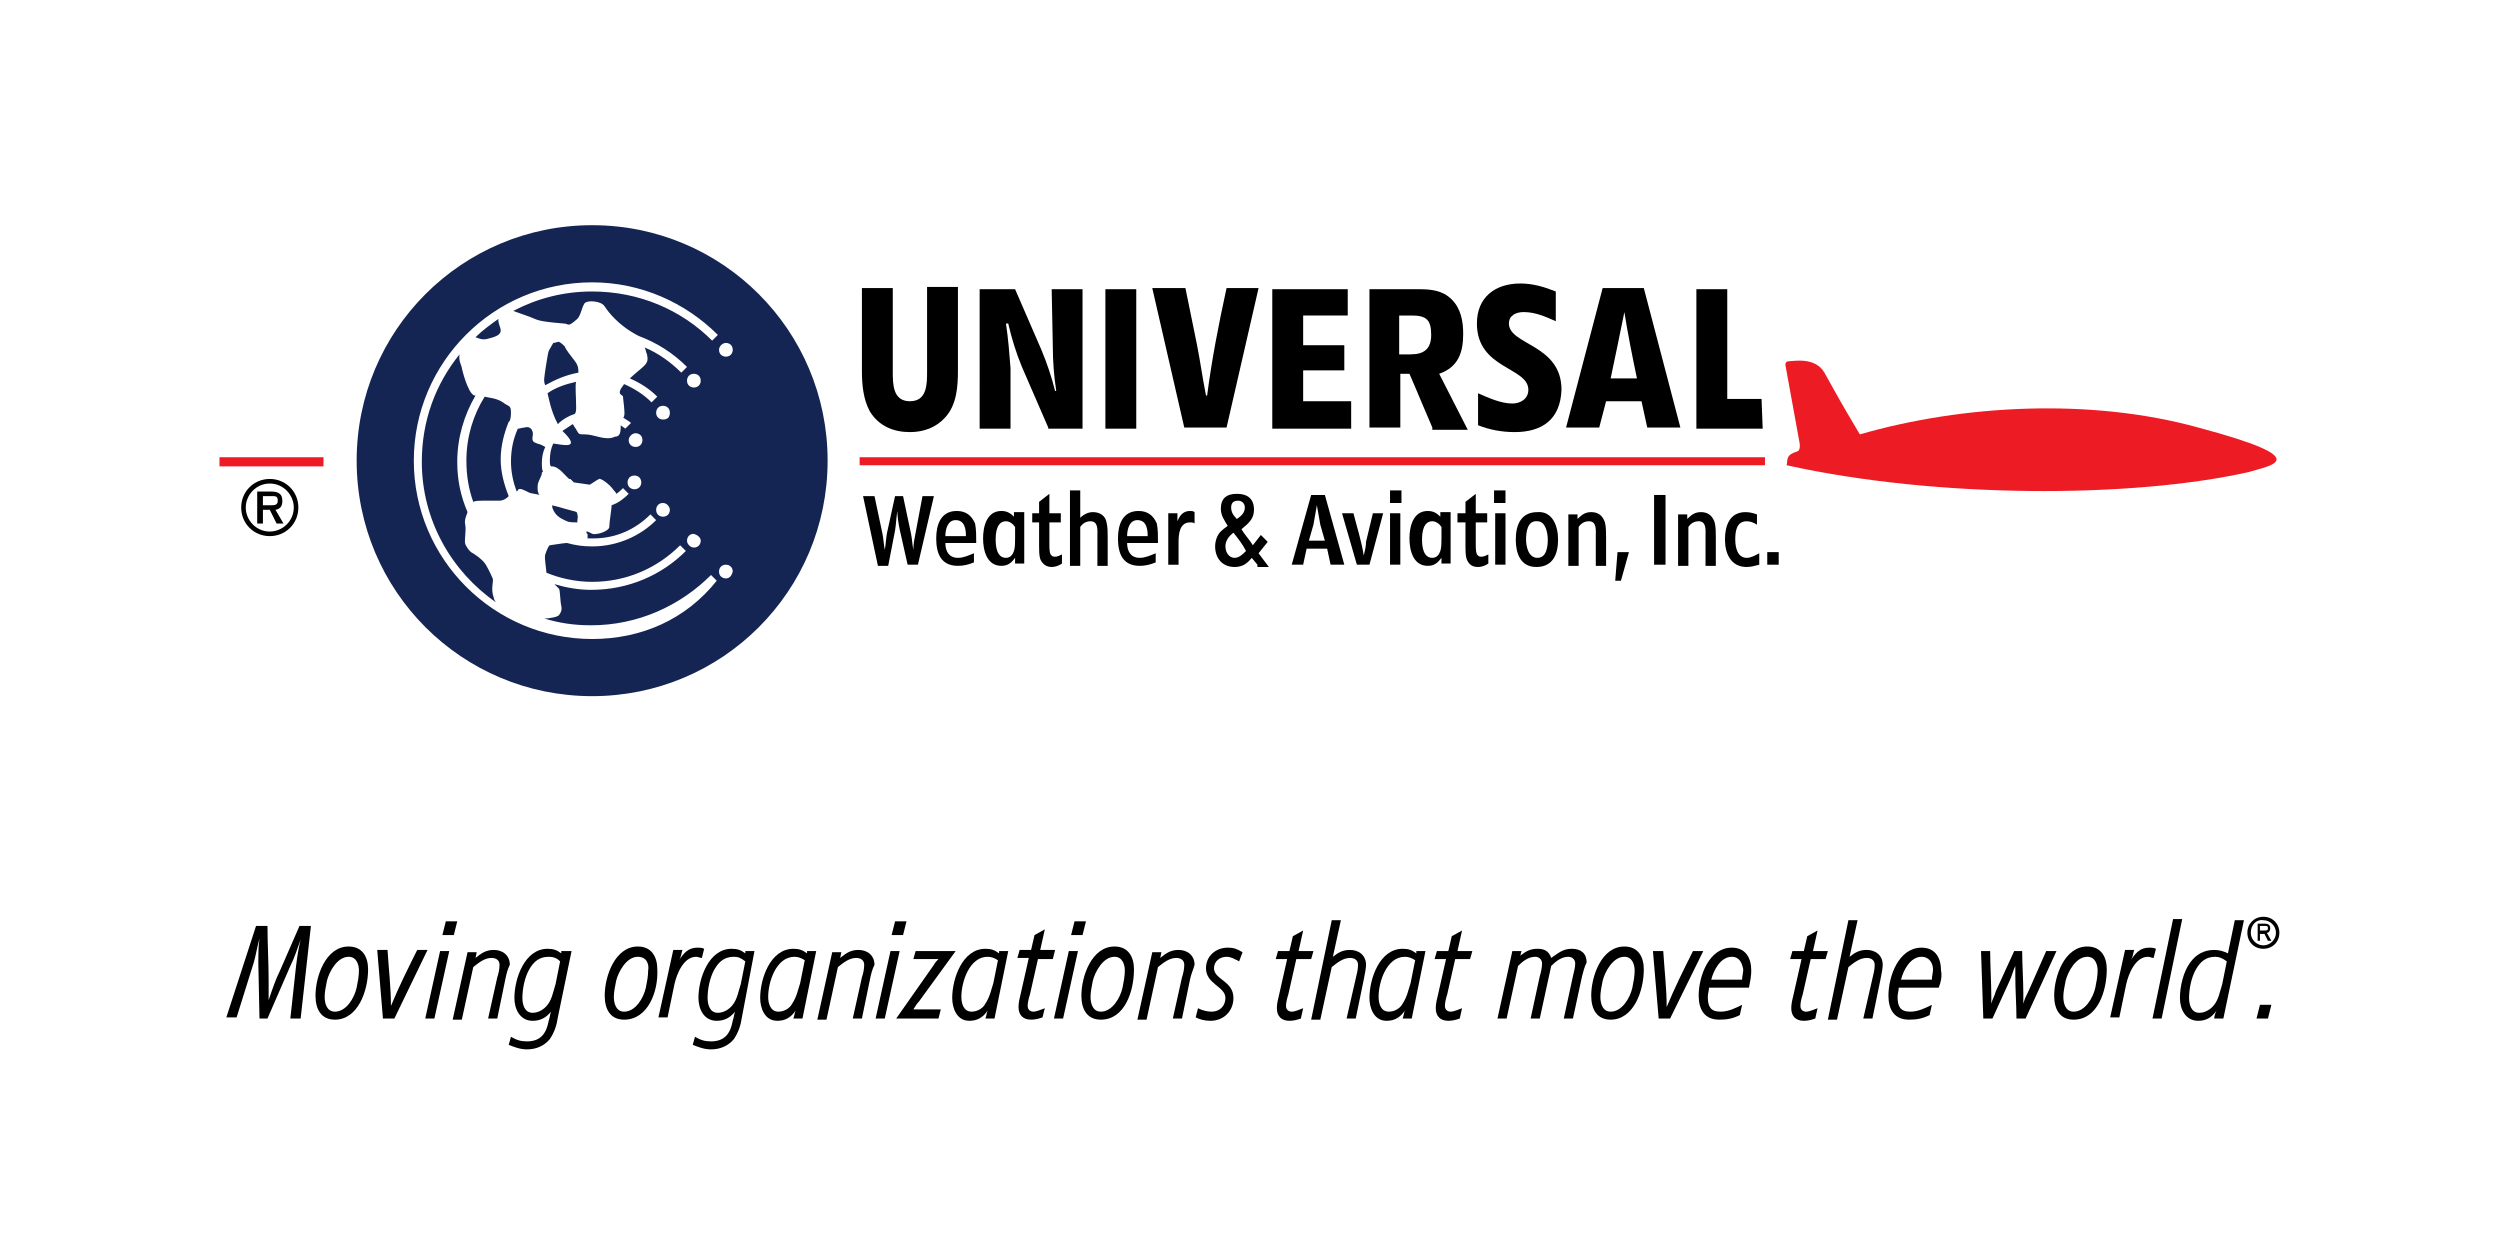 <?xml version="1.0" encoding="utf-8"?>
<!-- Generator: Adobe Illustrator 26.0.1, SVG Export Plug-In . SVG Version: 6.00 Build 0)  -->
<svg version="1.1" id="logo" xmlns="http://www.w3.org/2000/svg" xmlns:xlink="http://www.w3.org/1999/xlink" x="0px" y="0px"
	 viewBox="0 0 218.7 109.3" style="enable-background:new 0 0 218.7 109.3;" xml:space="preserve">
<style type="text/css">
	.st0{fill:#ED1C24;}
	.st1{fill:#152553;}
</style>
<g>
	<g>
		<rect x="75.2" y="40" class="st0" width="79.2" height="0.7"/>
		<rect x="19.2" y="40" class="st0" width="9.1" height="0.8"/>
		<path class="st0" d="M192.3,37.4c-9.4-2.6-20.6-2-29.6,0.6c-1.9-3.2-1.7-2.9-3.1-5.4c-0.8-1.4-2.7-1-3.1-1c-0.4,0-0.3,0.4-0.3,0.4
			l1.2,6.6c0,0,0.2,0.8-0.2,0.9c-1,0.3-0.8,0.7-0.9,1.2c13.1,2.9,30.1,2.9,40.4,0.6C198.6,40.7,202.8,40.2,192.3,37.4z"/>
		<g>
			<path d="M83.8,32.4c0,1.4-0.1,3-1.1,4.1c-0.8,0.9-1.9,1.3-3.1,1.3c-1.4,0-2.7-0.5-3.5-1.8c-0.6-1.1-0.7-2.4-0.7-3.6v-7.2h2.7v7.3
				c0,1.1,0,2.6,1.5,2.6c1.5,0,1.5-1.5,1.5-2.6v-7.4h2.7V32.4z"/>
			<path d="M91.7,37.4l-2.3-5.3c-0.5-1.2-0.9-2.5-1.2-3.8H88c0.2,1.3,0.3,2.6,0.4,3.9l0,5.3h-2.7V25.3h3.1l2.3,5.3
				c0.5,1.2,0.9,2.4,1.2,3.6h0.1c-0.2-1.3-0.3-2.6-0.3-3.9l-0.1-5h2.7v12.2H91.7z"/>
			<path d="M96.7,37.4V25.3h2.7v12.2H96.7z"/>
			<path d="M107.3,37.4h-3.7l-2.8-12.2h2.9l1,4.9c0.3,1.5,0.5,3,0.8,4.5h0.1c0.4-3.1,1-6.2,1.7-9.4h2.8L107.3,37.4z"/>
			<path d="M111.3,37.4V25.3h6.6v2.3H114v2.6h3.6v2.2H114v2.7h4.2v2.4H111.3z"/>
			<path d="M125.3,37.4c-0.7-1.6-1.3-3.1-2-4.7h-0.8v4.7h-2.7V25.3h4.3c1.1,0,2.1,0.1,2.9,0.9c0.8,0.8,1,1.9,1,3
				c0,1.6-0.4,2.9-2.1,3.5l2.5,4.9H125.3z M123.5,27.6h-1.1V31h1c1.2,0,1.8-0.5,1.8-1.7C125.2,28,124.8,27.6,123.5,27.6z"/>
			<path d="M132.5,37.8c-1.1,0-2.2-0.2-3.2-0.6v-2.8c0.9,0.4,2,0.9,3,0.9c0.7,0,1.4-0.4,1.4-1.2c0-2-4.5-1.8-4.5-5.8
				c0-2.3,1.6-3.5,3.8-3.5c1.1,0,2.1,0.3,3.1,0.7v2.6c-0.9-0.4-1.8-0.8-2.8-0.8c-0.7,0-1.3,0.3-1.3,1c0,1.9,4.6,1.8,4.6,5.8
				C136.5,36.7,134.9,37.8,132.5,37.8z"/>
			<path d="M144.1,37.4l-0.5-2.3h-3.1l-0.6,2.3h-2.9l3.2-12.2h3.6l3.2,12.2H144.1z M142.1,27.3L142.1,27.3c-0.4,2-0.8,3.9-1.2,5.8
				h2.3C142.8,31.2,142.4,29.2,142.1,27.3z"/>
			<path d="M148.4,37.4V25.3h2.7v9.6h3l0.1,2.6H148.4z"/>
		</g>
		<g>
			<path d="M80.3,49.4h-0.9l-0.7-3.1c-0.1-0.5-0.2-1.1-0.2-1.6h0c-0.1,0.6-0.1,1.1-0.2,1.7l-0.6,3.1h-0.9l-1.3-6.1h1l0.7,3.3
				c0.1,0.5,0.1,0.9,0.2,1.4h0c0.1-0.5,0.1-1,0.2-1.5l0.7-3.2h0.7l0.7,3.3c0.1,0.5,0.1,0.9,0.2,1.4h0c0-0.5,0.1-1,0.2-1.5l0.6-3.2h1
				L80.3,49.4z"/>
			<path d="M85.4,47.5h-2.7c0,0.7,0.3,1.3,1.1,1.3c0.5,0,0.9-0.2,1.4-0.4v0.8c-0.5,0.2-0.9,0.3-1.4,0.3c-1.5,0-1.9-1.1-1.9-2.4
				c0-1.2,0.4-2.4,1.8-2.4c0.8,0,1.3,0.4,1.6,1.1C85.4,46.3,85.4,46.9,85.4,47.5L85.4,47.5z M83.6,45.5c-0.7,0-0.9,0.8-0.9,1.4h1.8
				C84.5,46.3,84.4,45.5,83.6,45.5z"/>
			<path d="M88.8,49.4v-0.2c0-0.1,0-0.2,0-0.4l0,0c-0.3,0.4-0.6,0.7-1.2,0.7c-1.3,0-1.6-1.4-1.6-2.4c0-1,0.3-2.4,1.6-2.4
				c0.5,0,0.8,0.2,1.1,0.5v-0.4h0.9v4.5H88.8z M88.8,46.1c-0.2-0.3-0.5-0.5-0.8-0.5c-0.8,0-0.9,1-0.9,1.6c0,0.6,0.1,1.6,0.9,1.6
				c0.4,0,0.6-0.3,0.7-0.6c0.1-0.3,0.1-0.7,0.1-1.1V46.1z"/>
			<path d="M92,49.6c-0.4,0-0.8-0.2-1-0.7c-0.1-0.3-0.1-0.8-0.1-1.1v-2.1h-0.6v-0.8h0.6v-1l0.9-0.7v1.7h1v0.8h-1v2
				c0,0.2,0,0.8,0.2,0.9c0.1,0.1,0.2,0.1,0.3,0.1c0.2,0,0.4-0.1,0.6-0.2v0.8C92.6,49.5,92.3,49.6,92,49.6z"/>
			<path d="M96,49.4v-2.5c0-0.5,0.1-1.3-0.6-1.3c-0.4,0-0.7,0.2-0.9,0.5v3.4h-0.9v-6.6h0.9v2.4c0.3-0.3,0.7-0.5,1.1-0.5
				c0.6,0,1.1,0.3,1.2,0.9c0.1,0.4,0.1,0.9,0.1,1.3v2.5H96z"/>
			<path d="M101.3,47.5h-2.7c0,0.7,0.3,1.3,1.1,1.3c0.5,0,0.9-0.2,1.4-0.4v0.8c-0.5,0.2-0.9,0.3-1.4,0.3c-1.5,0-1.9-1.1-1.9-2.4
				c0-1.2,0.4-2.4,1.8-2.4c0.8,0,1.3,0.4,1.6,1.1C101.3,46.3,101.3,46.9,101.3,47.5L101.3,47.5z M99.5,45.5c-0.7,0-0.9,0.8-0.9,1.4
				h1.8C100.4,46.3,100.3,45.5,99.5,45.5z"/>
			<path d="M104.1,45.7c-0.9,0-1,1-1,1.7v2h-0.9v-4.5h0.8v0.2c0,0.2,0,0.3,0,0.5h0c0.2-0.5,0.5-0.9,1.1-0.9c0.1,0,0.3,0,0.4,0.1v1
				C104.4,45.7,104.3,45.7,104.1,45.7z"/>
			<path d="M110,49.4l-0.5-0.6c-0.4,0.5-0.8,0.8-1.5,0.8c-1.1,0-1.7-0.8-1.7-1.8c0-0.5,0.2-1.1,0.6-1.4c0.2-0.2,0.4-0.3,0.5-0.4
				c-0.3-0.5-0.6-0.9-0.6-1.5c0-0.9,0.5-1.3,1.4-1.3c0.9,0,1.5,0.4,1.5,1.4c0,0.8-0.5,1.2-1.1,1.7c0.3,0.5,0.7,0.9,1,1.4l0.7-0.9
				l0.6,0.6l-0.8,1l0.9,1.2H110z M107.9,46.6c-0.4,0.3-0.7,0.7-0.7,1.2c0,0.5,0.3,1,0.8,1c0.4,0,0.7-0.3,1-0.6
				C108.7,47.6,108.3,47.1,107.9,46.6z M108.3,43.8c-0.4,0-0.6,0.2-0.6,0.6c0,0.4,0.2,0.7,0.5,1c0.3-0.2,0.7-0.5,0.7-1
				C108.9,44.1,108.7,43.8,108.3,43.8z"/>
			<path d="M116.4,49.4l-0.3-1.4h-1.8l-0.3,1.4h-1l1.7-6.1h1.2l1.7,6.1H116.4z M115.5,45.9c-0.1-0.6-0.2-1.1-0.3-1.7h0
				c-0.1,0.6-0.2,1.1-0.3,1.7l-0.4,1.4h1.4L115.5,45.9z"/>
			<path d="M119.8,49.4h-1.1l-1.3-4.5h1c0.3,1.2,0.7,2.4,0.9,3.7h0c0.1-0.4,0.2-0.8,0.2-1.2l0.6-2.5h0.9L119.8,49.4z"/>
			<path d="M121.6,44v-1.1h1V44H121.6z M121.6,49.4v-4.5h0.9v4.5H121.6z"/>
			<path d="M126.1,49.4v-0.2c0-0.1,0-0.2,0-0.4l0,0c-0.3,0.4-0.6,0.7-1.2,0.7c-1.3,0-1.6-1.4-1.6-2.4c0-1,0.3-2.4,1.6-2.4
				c0.5,0,0.8,0.2,1.1,0.5v-0.4h0.9v4.5H126.1z M126.1,46.1c-0.2-0.3-0.5-0.5-0.8-0.5c-0.8,0-0.9,1-0.9,1.6c0,0.6,0.1,1.6,0.9,1.6
				c0.4,0,0.6-0.3,0.7-0.6c0.1-0.3,0.1-0.7,0.1-1.1V46.1z"/>
			<path d="M129.3,49.6c-0.5,0-0.8-0.2-1-0.7c-0.1-0.3-0.1-0.8-0.1-1.1v-2.1h-0.7v-0.8h0.7v-1l0.9-0.7v1.7h1v0.8h-1v2
				c0,0.2,0,0.8,0.2,0.9c0.1,0.1,0.2,0.1,0.3,0.1c0.2,0,0.4-0.1,0.6-0.2v0.8C129.9,49.5,129.6,49.6,129.3,49.6z"/>
			<path d="M130.7,44v-1.1h1V44H130.7z M130.8,49.4v-4.5h0.9v4.5H130.8z"/>
			<path d="M136.3,47.2c0,1.2-0.4,2.4-1.9,2.4c-1.4,0-1.8-1.2-1.8-2.4c0-1.2,0.4-2.4,1.9-2.4C135.8,44.7,136.3,46,136.3,47.2z
				 M133.5,47.2c0,0.6,0.2,1.6,1,1.6c0.8,0,0.9-1,0.9-1.6c0-0.6-0.2-1.6-0.9-1.6C133.6,45.5,133.5,46.6,133.5,47.2z"/>
			<path d="M139.6,49.4v-2.5c0-0.5,0.1-1.3-0.6-1.3c-0.4,0-0.7,0.2-0.9,0.5v3.4h-0.9v-4.5h0.8v0.4c0.4-0.4,0.7-0.6,1.2-0.6
				c0.6,0,1,0.3,1.2,0.9c0.1,0.4,0.1,0.9,0.1,1.3v2.5H139.6z"/>
			<path d="M141.8,50.8h-0.5l0.2-2.5h1L141.8,50.8z"/>
			<path d="M144.7,49.4v-6.1h1v6.1H144.7z"/>
			<path d="M149.2,49.4v-2.5c0-0.5,0.1-1.3-0.6-1.3c-0.4,0-0.7,0.2-0.9,0.5v3.4h-0.9v-4.5h0.8v0.4c0.4-0.4,0.7-0.6,1.2-0.6
				c0.6,0,1,0.3,1.2,0.9c0.1,0.4,0.1,0.9,0.1,1.3v2.5H149.2z"/>
			<path d="M152.8,49.6c-1.4,0-1.9-1.2-1.9-2.4c0-1.2,0.4-2.4,1.8-2.4c0.4,0,0.7,0.1,1,0.2v0.9c-0.3-0.2-0.6-0.3-0.9-0.3
				c-0.9,0-1,0.9-1,1.6c0,0.7,0.2,1.6,1,1.6c0.4,0,0.7-0.2,1.1-0.4v1C153.5,49.5,153.2,49.6,152.8,49.6z"/>
			<path d="M154.6,49.4v-1.1h1v1.1H154.6z"/>
		</g>
		<path d="M26.1,44.4c0,1.4-1.1,2.5-2.5,2.5c-1.4,0-2.5-1.1-2.5-2.5c0-1.4,1.1-2.5,2.5-2.5C25,41.9,26.1,43,26.1,44.4z M21.5,44.4
			c0,1.1,0.9,2.1,2.1,2.1c1.1,0,2.1-0.9,2.1-2.1c0-1.1-0.9-2.1-2.1-2.1C22.4,42.3,21.5,43.3,21.5,44.4z M23.7,43c0.5,0,1,0.1,1,0.8
			c0,0.4-0.1,0.7-0.6,0.8l0.7,1.2h-0.6l-0.6-1.2H23v1.2h-0.5V43H23.7z M23,44.2h0.7c0.3,0,0.6,0,0.6-0.4c0-0.4-0.2-0.4-0.5-0.4H23
			V44.2z"/>
		<path class="st1" d="M45,42.3"/>
		<path class="st1" d="M39.3,46.6"/>
		<path class="st1" d="M44.7,36.1c0-0.7-0.2-0.5-0.7-0.9c-0.6-0.4-1.3-0.4-1.6-0.5c-1,1.6-1.6,3.5-1.6,5.6c0,1.3,0.2,2.5,0.6,3.6
			c0.2-0.1,0.6-0.1,0.8-0.1c0.5,0,1.3,0,1.5,0c0.2,0,0.5-0.1,0.7-0.3c0,0,0,0,0.1-0.1c-0.4-1-0.7-2.1-0.7-3.2c0-1.2,0.3-2.3,0.7-3.3
			C44.6,36.9,44.7,36.6,44.7,36.1z M42.8,29.6c1.7-0.4,0.7-1,0.8-1.7c-0.7,0.5-1.4,1-2,1.6C41.9,29.6,42.2,29.8,42.8,29.6z
			 M43.1,50.6c0,0-0.3-0.7-0.6-1.2c-0.3-0.5-1.1-1-1.3-1.1c-0.2-0.2-0.3-0.3-0.5-0.7c-0.1-0.4,0.1-1.1,0-1.7
			c-0.1-0.4,0.1-0.8,0.2-1.1c-0.6-1.4-0.9-2.8-0.9-4.4c0-2.1,0.6-4.1,1.6-5.8c0,0,0,0-0.1,0c-0.6-0.2-1.1-2.4-1.1-2.4
			c0-0.2-0.3-0.6-0.2-1.2c-2.1,2.6-3.3,5.8-3.3,9.4c0,5.1,2.6,9.6,6.5,12.3c-0.1-0.1-0.2-0.3-0.2-0.4C42.9,51.5,43.2,50.9,43.1,50.6
			z M47,38.8c-0.7-0.2-0.3-0.6-0.4-1c-0.1-0.4-0.4-0.5-0.7-0.4c-0.2,0-0.4,0.1-0.6,0.1c-0.4,0.9-0.6,1.8-0.6,2.9
			c0,0.9,0.2,1.8,0.5,2.6c0,0,0.1-0.1,0.1-0.1c0.1-0.3,0.6,0,1,0.2c0.3,0.1,0.6,0.1,0.9,0.2c-0.1-0.1-0.1-0.1-0.1-0.2
			c-0.1-0.1-0.1-0.7,0-0.9c0-0.1,0.3-0.6,0.3-0.8c0-0.1,0-0.1,0.1-0.1c-0.1-0.3-0.1-0.5-0.1-0.8c0-0.5,0.1-1,0.3-1.4
			C47.5,39,47.4,38.9,47,38.8z M49.6,45.6c0.2,0.1,0.6,0.1,0.9,0.1c0-0.3,0.1-0.5,0-0.7c0-0.3-0.1-0.2-1.1-0.5
			c-1-0.3-0.8-0.2-1.1-0.3c0,0,0,0,0,0c0,0.3,0.1,0.4,0.2,0.6C48.8,45.3,49.4,45.5,49.6,45.6z M51.8,19.7
			c-11.4,0-20.6,9.2-20.6,20.6c0,11.4,9.2,20.6,20.6,20.6c11.4,0,20.6-9.2,20.6-20.6C72.4,28.9,63.2,19.7,51.8,19.7z M51.8,55.9
			c-8.6,0-15.6-7-15.6-15.6c0-8.6,7-15.6,15.6-15.6c4.3,0,8.2,1.8,11,4.6l-0.5,0.5c-2.7-2.7-6.4-4.3-10.5-4.3
			c-2.5,0-4.8,0.6-6.9,1.7c0.3,0.1,0.8,0.3,1.4,0.5c0.8,0.3,0.6,0.4,3,0.6c0.5,0,0.3,0.4,1.2-0.4c0.3-0.3,0.4-1,0.6-1.3
			c0.1-0.3,0.9-0.3,1.4-0.1c0.5,0.2,0.3,0.4,1.3,1.4c1,1,2.1,1.5,2.1,1.5s0,0,0,0c1.6,0.6,3,1.5,4.2,2.7l-0.5,0.5
			c-0.9-0.9-2-1.7-3.2-2.2c0.1,0.2,0.1,0.4,0.2,0.6c0.2,0.9-0.2,0.9-1.5,2.1c0.9,0.4,1.7,0.9,2.4,1.6l-0.5,0.5
			c-0.7-0.7-1.5-1.2-2.4-1.6c-0.8,1-0.1,0.9-0.1,1.1c0,0.2,0.2,1.4,0.1,1.7c0,0,0,0.1-0.1,0.1c0.2,0.2,0.5,0.3,0.7,0.5l-0.5,0.5
			c-0.1-0.1-0.3-0.2-0.4-0.3c0,0.1,0,0.1,0,0.1c0,0.6-0.1,0.9-0.5,0.9C53,38.6,52,38,51.2,38c-0.7,0-0.5,0-0.9-0.6
			c-0.1-0.1-0.1-0.2-0.2-0.3c-0.3,0.2-0.6,0.4-0.9,0.6c0.1,0.1,0.2,0.2,0.3,0.3c1.2,1.3-0.3,0.9-1.1,0.8c-0.2,0.4-0.3,0.9-0.3,1.5
			c0,0.2,0,0.4,0.1,0.5c0,0,0.1,0,0.1,0c0.6,0,1.2,0.9,1.5,1.1c0,0,0,0,0.1,0l0.3,0.3l1.4,0.2c0,0,0.6-0.4,0.8-0.5
			c0.1-0.1,0.9,0.4,1.3,1c0.1,0.1,0.2,0.2,0.2,0.3c0.2-0.1,0.4-0.3,0.6-0.5l0.5,0.5c-0.4,0.4-0.9,0.8-1.5,1c0,0,0,0,0,0.1
			c0,0.2-0.2,1.4-0.2,1.8c0,0.3-0.8,0.6-1.1,0.6c-0.4,0.1-0.5-0.1-0.8-0.2c0,0,0,0-0.1,0c0,0.1,0,0.2,0.1,0.2c0,0.2,0,0.3,0,0.4
			c0.2,0,0.4,0,0.5,0c2,0,3.7-0.8,5-2.1l0.5,0.5c-1.4,1.4-3.4,2.3-5.6,2.3c-0.8,0-1.5-0.1-2.2-0.3c-0.3,0-1.4,0.2-1.5,0.2
			c-0.1,0-0.3,0.5-0.4,0.8c-0.1,0.3,0.1,1.3,0.1,1.6c1.2,0.5,2.6,0.8,4,0.8c3,0,5.7-1.2,7.7-3.2l0.5,0.5c-2.1,2.1-5,3.4-8.3,3.4
			c-1.1,0-2.2-0.2-3.2-0.5c0.2,0.2,0.3,0.3,0.4,0.4c0.1,0.1,0.1,1.1,0.2,1.5c0.1,0.4-0.1,0.7-0.2,0.8c-0.1,0.2-1,0.3-1.1,0.3
			c0,0-0.1,0-0.2,0c1.3,0.4,2.6,0.6,4.1,0.6c4.1,0,7.8-1.7,10.5-4.4l0.5,0.5C60,54.2,56.1,55.9,51.8,55.9z M60.7,33.9
			c-0.3,0-0.6-0.2-0.6-0.6c0-0.3,0.2-0.6,0.6-0.6c0.3,0,0.6,0.2,0.6,0.6C61.3,33.7,61,33.9,60.7,33.9z M61.3,47.3
			c0,0.3-0.2,0.6-0.6,0.6c-0.3,0-0.6-0.3-0.6-0.6c0-0.3,0.2-0.6,0.6-0.6C61,46.8,61.3,47,61.3,47.3z M58,36.7
			c-0.3,0-0.6-0.2-0.6-0.6c0-0.3,0.2-0.6,0.6-0.6c0.3,0,0.6,0.2,0.6,0.6C58.6,36.5,58.4,36.7,58,36.7z M58.6,44.6
			c0,0.3-0.2,0.6-0.6,0.6c-0.3,0-0.6-0.2-0.6-0.6c0-0.3,0.2-0.6,0.6-0.6C58.3,44,58.6,44.3,58.6,44.6z M55.6,39.1
			c-0.3,0-0.6-0.2-0.6-0.6c0-0.3,0.3-0.6,0.6-0.6c0.3,0,0.6,0.2,0.6,0.6C56.2,38.8,56,39.1,55.6,39.1z M56.1,42.2
			c0,0.3-0.2,0.6-0.6,0.6c-0.3,0-0.6-0.2-0.6-0.6c0-0.3,0.2-0.6,0.6-0.6C55.9,41.6,56.1,41.9,56.1,42.2z M63.5,50.6
			c-0.3,0-0.6-0.2-0.6-0.6c0-0.3,0.2-0.6,0.6-0.6c0.3,0,0.6,0.2,0.6,0.6C64,50.4,63.8,50.6,63.5,50.6z M63.5,31.2
			c-0.3,0-0.6-0.2-0.6-0.6c0-0.3,0.3-0.6,0.6-0.6c0.3,0,0.6,0.2,0.6,0.6C64.1,30.9,63.9,31.2,63.5,31.2z M47.7,33.7
			c0.9-0.5,1.8-0.9,2.9-1.1c0-0.3,0-0.6-0.3-1c-0.3-0.4-0.8-1-0.9-1.3c-0.1-0.1-0.3-0.3-0.5-0.4c-0.2,0-0.3,0.1-0.5,0.1
			c-0.1,0.2-0.3,0.5-0.4,0.7c-0.1,0.3-0.4,2.3-0.4,2.5C47.6,33.3,47.6,33.5,47.7,33.7z M50.4,33.4c-0.9,0.2-1.8,0.5-2.5,1
			c0.1,0.4,0.3,1.6,0.9,2.7c0.4-0.4,0.9-0.7,1.5-0.9c0.1-0.2,0.1-0.3,0.1-0.6C50.4,34.7,50.3,33.7,50.4,33.4
			C50.4,33.5,50.4,33.4,50.4,33.4z"/>
	</g>
	<g>
		<path d="M26.3,89.1h-0.9l0.5-4.6c0.1-0.8,0.2-1.5,0.4-2.3h0c-0.3,0.8-0.5,1.5-0.9,2.3l-2,4.6h-0.7l-0.1-4.8l0-0.3
			c0-0.6,0-1.2,0.1-1.9h0c-0.2,0.7-0.3,1.4-0.5,2.1l-1.5,4.8h-0.9l2.6-8h1c0,1.6,0.1,3.2,0.1,4.8c0,0.6,0,1.2,0,1.7h0
			c0.3-0.9,0.6-1.8,1-2.6l1.7-3.9h1L26.3,89.1z"/>
		<path d="M29.3,89.2c-1.2,0-1.7-0.9-1.7-2.1c0-1.7,0.9-4.3,2.9-4.3c1.2,0,1.7,0.9,1.7,2C32.2,86.7,31.3,89.2,29.3,89.2z M30.5,83.7
			c-1,0-1.7,1.3-1.9,2.1c-0.1,0.5-0.2,1-0.2,1.4c0,0.6,0.2,1.3,0.9,1.3c1,0,1.7-1.2,1.9-2.1c0.1-0.5,0.2-1,0.2-1.5
			C31.4,84.4,31.2,83.7,30.5,83.7z"/>
		<path d="M34.5,89.1h-1L33,83.1h0.9c0.1,1.6,0.3,3.3,0.3,4.9h0c0.7-1.7,1.5-3.3,2.3-4.9h0.9L34.5,89.1z"/>
		<path d="M38,89.1h-0.8l1.3-5.9h0.8L38,89.1z M39.7,81.8h-1l0.3-1.2h1L39.7,81.8z"/>
		<path d="M44.2,85.7l-0.7,3.4h-0.8l0.8-3.6c0.1-0.3,0.2-0.7,0.2-1.1c0-0.4-0.3-0.6-0.7-0.6c-0.6,0-1.1,0.4-1.6,0.8l-1,4.6h-0.8
			l1.3-5.9h0.8l-0.1,0.5c0.5-0.4,0.9-0.7,1.6-0.7c0.8,0,1.4,0.5,1.4,1.3C44.4,84.8,44.3,85.2,44.2,85.7z"/>
		<path d="M48.8,89c-0.1,0.7-0.3,1.3-0.7,1.9c-0.5,0.6-1.2,0.9-2,0.9c-0.6,0-1.1-0.2-1.6-0.4l0.2-0.7c0.5,0.3,0.9,0.4,1.4,0.4
			c1.2,0,1.7-0.7,1.9-1.8c0.1-0.3,0.1-0.5,0.2-0.8l0,0c-0.4,0.5-0.9,0.8-1.6,0.8c-1.1,0-1.6-1-1.6-2c0-1.7,0.9-4.3,2.9-4.3
			c0.5,0,0.8,0.1,1.2,0.4l0-0.2H50L48.8,89z M48,83.7c-0.8,0-1.3,0.4-1.7,1.1c-0.4,0.7-0.6,1.7-0.6,2.5c0,0.6,0.2,1.3,0.9,1.3
			c0.5,0,1-0.3,1.3-0.7c0.4-0.5,0.5-1.2,0.7-1.8l0.4-2C48.7,83.8,48.4,83.7,48,83.7z"/>
		<path d="M54.6,89.2c-1.2,0-1.7-0.9-1.7-2.1c0-1.7,0.9-4.3,2.9-4.3c1.2,0,1.7,0.9,1.7,2C57.6,86.7,56.7,89.2,54.6,89.2z M55.8,83.7
			c-1,0-1.7,1.3-1.9,2.1c-0.1,0.5-0.2,1-0.2,1.4c0,0.6,0.2,1.3,0.9,1.3c1,0,1.7-1.2,1.9-2.1c0.1-0.5,0.2-1,0.2-1.5
			C56.8,84.4,56.6,83.7,55.8,83.7z"/>
		<path d="M61.4,83.8c-0.2,0-0.3-0.1-0.5-0.1c-1.1,0-1.7,1.5-1.9,2.4l-0.6,2.9h-0.8l1.3-5.9h0.8c-0.1,0.3-0.1,0.6-0.3,0.9l0,0
			c0.4-0.6,0.8-1.1,1.6-1.1c0.2,0,0.4,0,0.6,0.1L61.4,83.8z"/>
		<path d="M64.9,89c-0.1,0.7-0.3,1.3-0.7,1.9c-0.5,0.6-1.2,0.9-2,0.9c-0.6,0-1.1-0.2-1.6-0.4l0.2-0.7c0.5,0.3,0.9,0.4,1.4,0.4
			c1.2,0,1.7-0.7,1.9-1.8c0.1-0.3,0.1-0.5,0.2-0.8l0,0c-0.4,0.5-0.9,0.8-1.6,0.8c-1.1,0-1.6-1-1.6-2c0-1.7,0.9-4.3,2.9-4.3
			c0.5,0,0.8,0.1,1.2,0.4l0-0.2h0.8L64.9,89z M64.2,83.7c-0.8,0-1.3,0.4-1.7,1.1c-0.4,0.7-0.6,1.7-0.6,2.5c0,0.6,0.2,1.3,0.9,1.3
			c0.5,0,1-0.3,1.3-0.7c0.4-0.5,0.5-1.2,0.7-1.8l0.4-2C64.8,83.8,64.6,83.7,64.2,83.7z"/>
		<path d="M70.2,89.1h-0.8c0.1-0.2,0.1-0.5,0.2-0.7l0,0c-0.4,0.6-0.9,0.9-1.6,0.9c-1.1,0-1.5-1.1-1.5-2c0-1.7,0.9-4.3,2.9-4.3
			c0.5,0,0.8,0.1,1.2,0.4l0-0.2h0.8L70.2,89.1z M69.5,83.7c-1.6,0-2.3,2.2-2.3,3.5c0,0.6,0.2,1.3,0.9,1.3c0.5,0,1-0.3,1.2-0.7
			c0.4-0.6,0.5-1.2,0.7-1.8l0.4-2C70.1,83.8,69.8,83.7,69.5,83.7z"/>
		<path d="M76.1,85.7l-0.7,3.4h-0.8l0.8-3.6c0.1-0.3,0.2-0.7,0.2-1.1c0-0.4-0.3-0.6-0.7-0.6c-0.6,0-1.1,0.4-1.6,0.8l-1,4.6h-0.8
			l1.3-5.9h0.8l-0.1,0.5c0.5-0.4,0.9-0.7,1.6-0.7c0.8,0,1.4,0.5,1.4,1.3C76.3,84.8,76.2,85.2,76.1,85.7z"/>
		<path d="M77.4,89.1h-0.8l1.3-5.9h0.8L77.4,89.1z M79,81.8h-1l0.3-1.2h1L79,81.8z"/>
		<path d="M80.4,87.6c-0.2,0.2-0.3,0.4-0.5,0.7c0.2,0,0.3,0,0.5,0h1.9l-0.2,0.8h-3.7l3.3-4.7c0.1-0.2,0.3-0.4,0.4-0.5
			c-0.1,0-0.3,0-0.4,0h-1.8l0.2-0.7h3.5L80.4,87.6z"/>
		<path d="M87,89.1h-0.8c0.1-0.2,0.1-0.5,0.2-0.7l0,0c-0.4,0.6-0.9,0.9-1.6,0.9c-1.1,0-1.5-1.1-1.5-2c0-1.7,0.9-4.3,2.9-4.3
			c0.5,0,0.8,0.1,1.2,0.4l0-0.2h0.8L87,89.1z M86.4,83.7c-1.6,0-2.3,2.2-2.3,3.5c0,0.6,0.2,1.3,0.9,1.3c0.5,0,1-0.3,1.2-0.7
			c0.4-0.6,0.5-1.2,0.7-1.8l0.4-2C87,83.8,86.7,83.7,86.4,83.7z"/>
		<path d="M92.1,83.9h-1.3L90.1,87c-0.1,0.3-0.2,0.7-0.2,1c0,0.3,0.2,0.5,0.5,0.5c0.3,0,0.7-0.2,1-0.3L91.2,89
			c-0.3,0.1-0.6,0.2-1,0.2c-0.7,0-1.1-0.4-1.1-1.1c0-0.4,0.1-0.8,0.2-1.2l0.7-3.1h-1l0.2-0.7h1l0.3-1.3l0.9-0.5l-0.4,1.8h1.3
			L92.1,83.9z"/>
		<path d="M93,89.1h-0.8l1.3-5.9h0.8L93,89.1z M94.7,81.8h-1l0.3-1.2h1L94.7,81.8z"/>
		<path d="M96.3,89.2c-1.2,0-1.7-0.9-1.7-2.1c0-1.7,0.9-4.3,2.9-4.3c1.2,0,1.7,0.9,1.7,2C99.2,86.7,98.4,89.2,96.3,89.2z M97.5,83.7
			c-1,0-1.7,1.3-1.9,2.1c-0.1,0.5-0.2,1-0.2,1.4c0,0.6,0.2,1.3,0.9,1.3c1,0,1.7-1.2,1.9-2.1c0.1-0.5,0.2-1,0.2-1.5
			C98.4,84.4,98.2,83.7,97.5,83.7z"/>
		<path d="M104.1,85.7l-0.7,3.4h-0.8l0.8-3.6c0.1-0.3,0.2-0.7,0.2-1.1c0-0.4-0.3-0.6-0.7-0.6c-0.6,0-1.1,0.4-1.6,0.8l-1,4.6h-0.8
			l1.3-5.9h0.8l-0.1,0.5c0.5-0.4,0.9-0.7,1.6-0.7c0.8,0,1.4,0.5,1.4,1.3C104.4,84.8,104.2,85.2,104.1,85.7z"/>
		<path d="M108.4,84.1c-0.4-0.2-0.7-0.4-1.1-0.4c-0.6,0-1.1,0.4-1.1,1c0,1,1.7,1.1,1.7,2.6c0,1.2-0.9,2-2,2c-0.5,0-0.9-0.1-1.3-0.3
			l0.2-0.8c0.4,0.2,0.8,0.3,1.2,0.3c0.7,0,1.2-0.5,1.2-1.2c0-1-1.7-1.2-1.7-2.6c0-1.1,0.9-1.8,1.9-1.8c0.5,0,0.8,0.1,1.3,0.4
			L108.4,84.1z"/>
		<path d="M114.7,83.9h-1.3l-0.7,3.1c-0.1,0.3-0.2,0.7-0.2,1c0,0.3,0.2,0.5,0.5,0.5c0.3,0,0.7-0.2,1-0.3l-0.2,0.9
			c-0.3,0.1-0.6,0.2-1,0.2c-0.7,0-1.1-0.4-1.1-1.1c0-0.4,0.1-0.8,0.2-1.2l0.7-3.1h-1l0.2-0.7h1l0.3-1.3l0.9-0.5l-0.4,1.8h1.3
			L114.7,83.9z"/>
		<path d="M119.3,85.7l-0.7,3.4h-0.8l0.8-3.5c0.1-0.4,0.2-0.8,0.2-1.2c0-0.4-0.3-0.6-0.7-0.6c-0.6,0-1.1,0.4-1.6,0.8l-1,4.6h-0.8
			l1.8-8.7h0.8l-0.7,3.2c0.5-0.4,0.9-0.6,1.5-0.6c0.8,0,1.4,0.5,1.4,1.3C119.5,84.7,119.4,85.2,119.3,85.7z"/>
		<path d="M123.5,89.1h-0.8c0.1-0.2,0.1-0.5,0.2-0.7l0,0c-0.4,0.6-0.9,0.9-1.6,0.9c-1.1,0-1.5-1.1-1.5-2c0-1.7,0.9-4.3,2.9-4.3
			c0.5,0,0.8,0.1,1.2,0.4l0-0.2h0.8L123.5,89.1z M122.9,83.7c-1.6,0-2.3,2.2-2.3,3.5c0,0.6,0.2,1.3,0.9,1.3c0.5,0,1-0.3,1.2-0.7
			c0.4-0.6,0.5-1.2,0.7-1.8l0.4-2C123.5,83.8,123.2,83.7,122.9,83.7z"/>
		<path d="M128.6,83.9h-1.3l-0.7,3.1c-0.1,0.3-0.2,0.7-0.2,1c0,0.3,0.2,0.5,0.5,0.5c0.3,0,0.7-0.2,1-0.3l-0.2,0.9
			c-0.3,0.1-0.6,0.2-1,0.2c-0.7,0-1.1-0.4-1.1-1.1c0-0.4,0.1-0.8,0.2-1.2l0.7-3.1h-1l0.2-0.7h1l0.3-1.3l0.9-0.5l-0.4,1.8h1.3
			L128.6,83.9z"/>
		<path d="M138.4,85.4l-0.8,3.7h-0.8l0.8-3.7c0.1-0.4,0.2-0.8,0.2-1.1c0-0.4-0.3-0.6-0.6-0.6c-0.6,0-1.1,0.4-1.5,0.8l-1,4.6h-0.8
			l0.8-3.7c0.1-0.3,0.2-0.8,0.2-1.1c0-0.4-0.3-0.6-0.6-0.6c-0.6,0-1.1,0.4-1.5,0.8l-1,4.6h-0.8l1.3-5.9h0.8l-0.1,0.4
			c0.5-0.4,0.9-0.6,1.5-0.6c0.6,0,1,0.2,1.2,0.8c0.6-0.4,1-0.8,1.8-0.8c0.8,0,1.3,0.4,1.3,1.2C138.6,84.6,138.5,85,138.4,85.4z"/>
		<path d="M140.9,89.2c-1.2,0-1.7-0.9-1.7-2.1c0-1.7,0.9-4.3,2.9-4.3c1.2,0,1.7,0.9,1.7,2C143.8,86.7,142.9,89.2,140.9,89.2z
			 M142.1,83.7c-1,0-1.7,1.3-1.9,2.1c-0.1,0.5-0.2,1-0.2,1.4c0,0.6,0.2,1.3,0.9,1.3c1,0,1.7-1.2,1.9-2.1c0.1-0.5,0.2-1,0.2-1.5
			C143,84.4,142.8,83.7,142.1,83.7z"/>
		<path d="M146.1,89.1h-1l-0.5-5.9h0.9c0.1,1.6,0.3,3.3,0.3,4.9h0c0.7-1.7,1.5-3.3,2.3-4.9h0.9L146.1,89.1z"/>
		<path d="M153,86.4h-3.5c0,0.3-0.1,0.5-0.1,0.8c0,0.8,0.2,1.3,1.1,1.3c0.7,0,1.3-0.3,1.9-0.6l-0.2,0.9c-0.6,0.3-1.1,0.4-1.8,0.4
			c-1.3,0-1.8-0.9-1.8-2.1c0-1.7,0.9-4.2,2.9-4.2c1.2,0,1.7,0.9,1.7,2C153.2,85.4,153.1,85.9,153,86.4z M151.5,83.7
			c-1,0-1.6,1.2-1.8,2h2.7c0-0.3,0.1-0.6,0.1-0.9C152.4,84.3,152.2,83.7,151.5,83.7z"/>
		<path d="M159.7,83.9h-1.3l-0.7,3.1c-0.1,0.3-0.2,0.7-0.2,1c0,0.3,0.2,0.5,0.5,0.5c0.3,0,0.7-0.2,1-0.3l-0.2,0.9
			c-0.3,0.1-0.6,0.2-1,0.2c-0.7,0-1.1-0.4-1.1-1.1c0-0.4,0.1-0.8,0.2-1.2l0.7-3.1h-1l0.2-0.7h1l0.3-1.3l0.9-0.5l-0.4,1.8h1.3
			L159.7,83.9z"/>
		<path d="M164.5,85.7l-0.7,3.4h-0.8l0.8-3.5c0.1-0.4,0.2-0.8,0.2-1.2c0-0.4-0.3-0.6-0.7-0.6c-0.6,0-1.1,0.4-1.6,0.8l-1,4.6h-0.8
			l1.8-8.7h0.8l-0.7,3.2c0.5-0.4,0.9-0.6,1.5-0.6c0.8,0,1.4,0.5,1.4,1.3C164.7,84.7,164.6,85.2,164.5,85.7z"/>
		<path d="M169.6,86.4h-3.5c0,0.3-0.1,0.5-0.1,0.8c0,0.8,0.2,1.3,1.1,1.3c0.7,0,1.3-0.3,1.9-0.6l-0.2,0.9c-0.6,0.3-1.1,0.4-1.8,0.4
			c-1.3,0-1.8-0.9-1.8-2.1c0-1.7,0.9-4.2,2.9-4.2c1.2,0,1.7,0.9,1.7,2C169.9,85.4,169.8,85.9,169.6,86.4z M168.1,83.7
			c-1,0-1.6,1.2-1.8,2h2.7c0-0.3,0.1-0.6,0.1-0.9C169.1,84.3,168.8,83.7,168.1,83.7z"/>
		<path d="M177.2,89.1h-0.8c0-1.2-0.1-2.4-0.1-3.7c0-0.3,0-0.6,0-0.9h0c-0.2,0.4-0.3,0.9-0.5,1.3l-1.5,3.3h-0.8l-0.2-5.9h0.8
			c0,1.3,0.1,2.7,0.1,4c0,0.2,0,0.4,0,0.6h0c0.1-0.4,0.3-0.7,0.4-1.1l1.6-3.5h0.7c0,1.2,0.1,2.5,0.1,3.7c0,0.3,0,0.6,0,0.9h0
			c0.1-0.4,0.3-0.8,0.5-1.2l1.5-3.4h0.9L177.2,89.1z"/>
		<path d="M181.4,89.2c-1.2,0-1.7-0.9-1.7-2.1c0-1.7,0.9-4.3,2.9-4.3c1.2,0,1.7,0.9,1.7,2C184.3,86.7,183.5,89.2,181.4,89.2z
			 M182.6,83.7c-1,0-1.7,1.3-1.9,2.1c-0.1,0.5-0.2,1-0.2,1.4c0,0.6,0.2,1.3,0.9,1.3c1,0,1.7-1.2,1.9-2.1c0.1-0.5,0.2-1,0.2-1.5
			C183.5,84.4,183.3,83.7,182.6,83.7z"/>
		<path d="M188.4,83.8c-0.2,0-0.3-0.1-0.5-0.1c-1.1,0-1.7,1.5-1.9,2.4l-0.6,2.9h-0.8l1.3-5.9h0.8c-0.1,0.3-0.1,0.6-0.3,0.9l0,0
			c0.4-0.6,0.8-1.1,1.6-1.1c0.2,0,0.4,0,0.6,0.1L188.4,83.8z"/>
		<path d="M189.1,89.1h-0.8l1.8-8.7h0.8L189.1,89.1z"/>
		<path d="M194.5,89.1h-0.8c0-0.2,0.1-0.5,0.2-0.7l0,0c-0.4,0.6-0.9,0.9-1.6,0.9c-1.1,0-1.6-1-1.6-2c0-1,0.3-2.3,0.9-3.1
			c0.5-0.7,1.2-1.1,2.1-1.1c0.4,0,0.8,0.1,1.2,0.3l0.6-2.9h0.8L194.5,89.1z M193.8,83.7c-0.8,0-1.3,0.4-1.7,1.1
			c-0.4,0.7-0.6,1.7-0.6,2.5c0,0.6,0.2,1.3,0.9,1.3c0.5,0,1-0.3,1.3-0.7c0.4-0.5,0.5-1.2,0.7-1.8l0.4-2
			C194.4,83.8,194.1,83.7,193.8,83.7z"/>
		<path d="M199.4,81.6c0,0.8-0.6,1.4-1.4,1.4c-0.8,0-1.4-0.6-1.4-1.4c0-0.8,0.6-1.4,1.4-1.4C198.8,80.2,199.4,80.8,199.4,81.6z
			 M196.9,81.6c0,0.6,0.5,1.1,1.1,1.1c0.6,0,1.1-0.5,1.1-1.1s-0.5-1.1-1.1-1.1C197.4,80.4,196.9,80.9,196.9,81.6z M198.1,80.8
			c0.3,0,0.5,0.1,0.5,0.4c0,0.2-0.1,0.4-0.3,0.4l0.4,0.7h-0.3l-0.3-0.6h-0.4v0.6h-0.2v-1.5H198.1z M197.7,81.4h0.4
			c0.2,0,0.3,0,0.3-0.2c0-0.2-0.1-0.2-0.3-0.2h-0.4V81.4z"/>
		<path d="M198.4,89.1h-1l0.3-1.2h1L198.4,89.1z"/>
	</g>
</g>
</svg>
